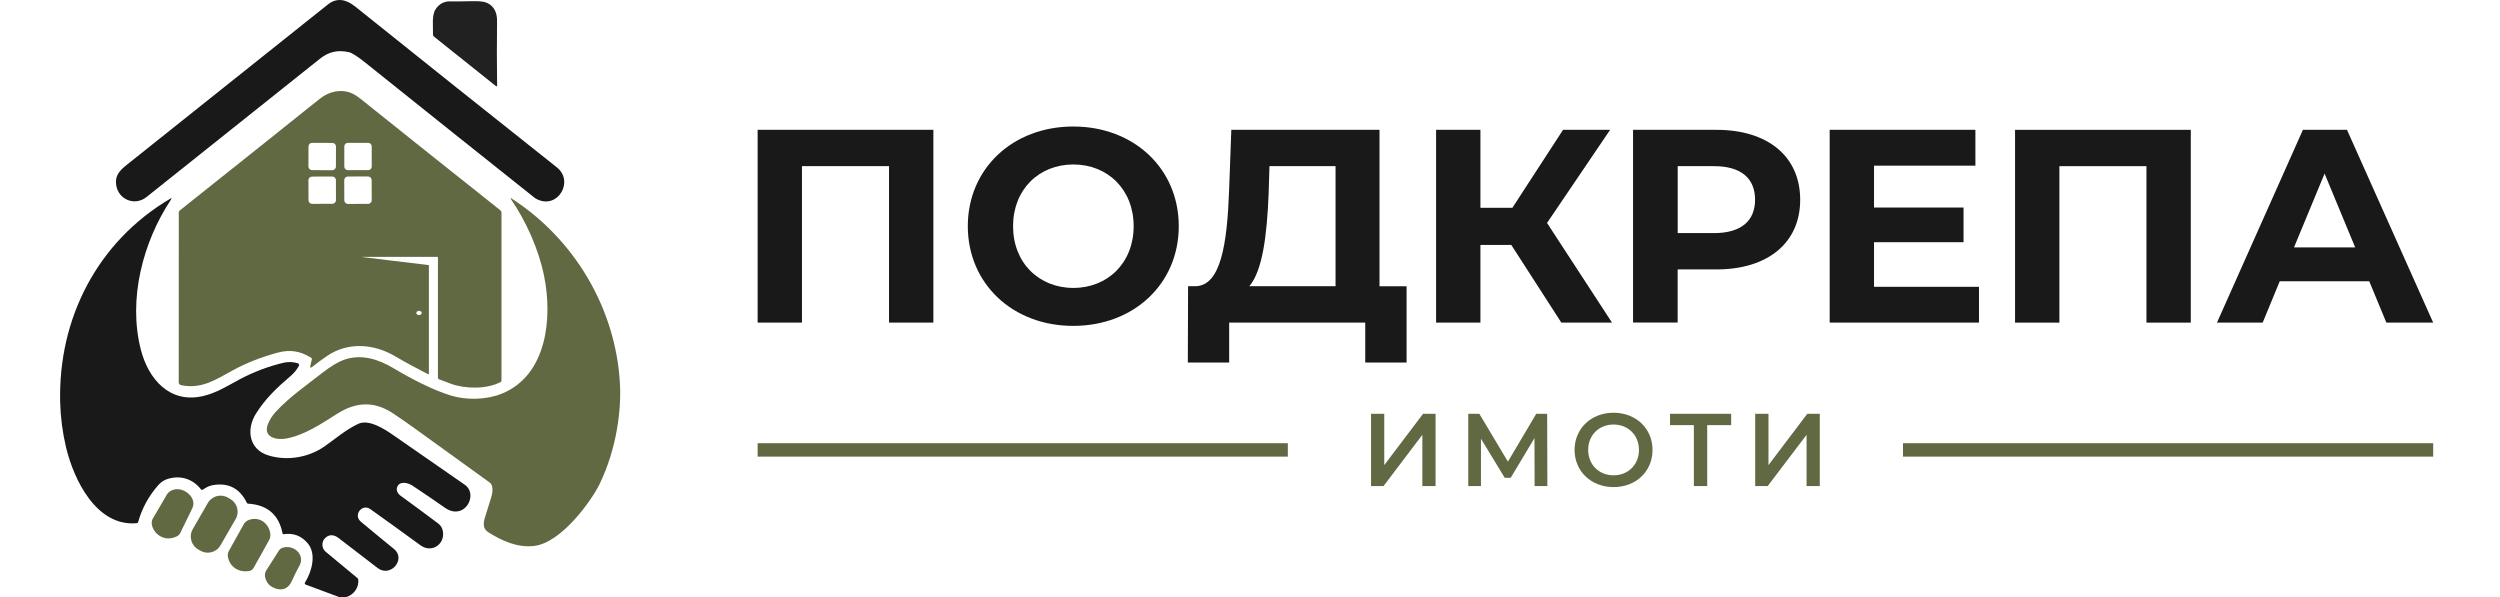 <?xml version="1.0" encoding="utf-8"?>
<!-- Generator: Adobe Illustrator 27.0.0, SVG Export Plug-In . SVG Version: 6.00 Build 0)  -->
<svg version="1.1" id="Layer_1" xmlns="http://www.w3.org/2000/svg" xmlns:xlink="http://www.w3.org/1999/xlink" x="0px" y="0px"
	 width="3839.6px" height="917.6px" viewBox="0 0 3839.6 917.6" style="enable-background:new 0 0 3839.6 917.6;"
	 xml:space="preserve">
<style type="text/css">
	.st0{fill:#191919;}
	.st1{fill:#212121;}
	.st2{fill:#616942;}
</style>
<path class="st0" d="M855.3,257.1C753.5,176.3,650.1,93.9,545.2,9.8C532-0.7,517.6-4.4,503.4,7C399.5,89.9,296.3,172.1,194,253.7
	c-11.1,8.9-17.8,17-15.5,30.9c3.6,22.2,28.6,32.2,46.4,18.1c87.7-69.8,176.4-140.5,266.1-212.2c14.1-11.3,27.7-14.1,44.8-10.4
	c4.8,1.1,13.5,6.6,26,16.7c84.8,68,171.1,136.8,258.7,206.5c1.3,1.1,2.8,2,4.3,2.7C856.7,321.8,882.2,278.5,855.3,257.1z"/>
<path class="st1" d="M763.4,33c0.2-12.3-3.5-23.1-15.4-28.6c-4.3-2-11.8-2.9-22.6-2.6c-12.3,0.3-23.6,0.4-34.1,0.3
	C681.9,2,674.5,6,669.1,14c-6.4,9.6-3.7,27.1-4.1,38.7c-0.1,1.4,0.6,2.8,1.7,3.7l95.1,75.9c0.2,0.1,0.4,0.2,0.6,0.2c0,0,0,0,0.1,0
	c0,0,0,0,0.1,0c0.1,0,0.1,0,0.2,0c0.1,0,0.1,0,0.2-0.1c0.1,0,0.1-0.1,0.1-0.1c0.1,0,0.1-0.1,0.2-0.1c0,0,0,0,0,0c0,0,0,0,0-0.1
	c0.1-0.2,0.2-0.3,0.2-0.6C763,98.5,763,65.7,763.4,33z"/>
<path class="st0" d="M714,744.6c-34.6-24-71.5-49.6-110.7-76.8c-14-9.7-37.2-24.2-53-16.9c-18.8,8.7-35.7,23.4-51.6,34.5
	c-23.9,16.8-56.6,23.1-86.3,14.1c-30-9.1-34.5-39.6-19.5-63.9c14-22.7,32.8-40.6,53.4-58.1c5.2-4.4,9.4-9.5,12.7-15.4
	c0.1-0.2,0.2-0.4,0.3-0.6c0-0.1,0-0.2,0-0.2c0-0.2,0-0.4,0-0.6c0-0.2,0-0.4,0-0.5c0-0.2-0.1-0.3-0.2-0.5c-0.1-0.2-0.1-0.3-0.2-0.5
	c-0.1-0.2-0.2-0.3-0.3-0.4c-0.1-0.1-0.3-0.3-0.4-0.4c-0.1,0-0.1-0.1-0.2-0.2c-0.2-0.1-0.4-0.2-0.6-0.3c-7.5-2.2-13.7-2.4-21.5-0.9
	c-23.7,5.6-46.4,14.2-68,25.7c-18.3,9.8-35,20.6-55.8,25.5c-51.6,12.2-84.3-26.2-95.8-71.2c-19.8-77.2,2.9-165,46.2-230.3
	c1.6-2.4,1.2-2.9-1.3-1.4c-111.5,65.9-172,183.7-168.8,312.4c0.6,23.4,3.6,46.4,9,69.2c12,50.3,46.9,122.4,108.9,116.6
	c0.9-0.1,1.6-0.7,1.8-1.5c5.9-21.2,16.2-40.2,30.9-56.8c4.1-4.7,8.9-7.9,14.4-9.6c19.5-6.1,38.5-0.4,51.2,15.9
	c0.7,0.9,1.9,1.1,2.9,0.5c4.3-2.8,9.3-5.8,14.3-6.7c24.6-4.6,42.4,4.4,53.4,27.1c0.3,0.6,0.9,1,1.6,1.1
	c29.7,1.8,47.4,16.9,53.1,45.5c0.2,1.1,0.9,1.6,2,1.4c14.8-2.1,27,2.5,36.7,14c14,16.5,6.1,44-4.2,60.3c-0.1,0.1-0.1,0.2-0.2,0.4
	c0,0.1,0,0.1,0,0.2c0,0.1-0.1,0.3-0.1,0.4c0,0.1,0,0.3,0,0.4c0,0.1,0,0.3,0.1,0.4c0,0.1,0.1,0.2,0.2,0.4c0.1,0.1,0.1,0.2,0.2,0.3
	c0.1,0.1,0.2,0.2,0.3,0.3c0.1,0,0.1,0.1,0.1,0.1c0.1,0.1,0.2,0.1,0.4,0.2c16.9,6.4,33.9,12.7,51,19c3.3,1.2,6.8,1.3,10.5,0.4
	c12-3.1,20.7-14.4,19.3-27.1c-0.1-0.9-0.6-1.8-1.3-2.3c-17-14-33.2-27.5-48.8-40.5c-5.7-4.8-6.6-13.7-2-19.5
	c6.4-7.8,14.6-7.1,21.9-1.5c19.2,14.8,39.2,30.1,59.9,46c20.1,15.4,44.3-13.8,25.2-29.2c-17.2-13.9-34.2-27.9-51-42
	c-12-10.1,2-28.2,14.7-19.2c25.7,18.3,51.3,36.8,76.9,55.5c17.6,12.9,38.7-2.1,34.3-22.5c-1-4.6-3.4-8.3-7.2-11.1
	c-18.1-13.6-37.4-27.8-58-42.8c-4.1-3-6.7-8.2-4.7-13.3c4-9.7,17-6.1,23.5-1.8c16.6,11,33.3,22.4,50.2,34.2c8,5.6,17.5,7.6,26.3,2.8
	C723.6,775.2,727.8,754.3,714,744.6z"/>
<path class="st2" d="M278.7,591.7c30.5,5.8,51-7.5,78.6-22.8c20.2-11.1,43.1-20.2,68.8-27.2c19.3-5.3,35.1-2.6,51.9,7.8
	c0.8,0.5,1.1,1.4,1,2.2l-2.3,9.9c-0.8,3.4,0.2,3.9,2.9,1.8c7.7-6.1,15.3-11.7,23-16.9c31.9-21.5,71.2-18.7,104,0.5
	c15.4,9.1,32.2,18.2,50.4,27.5c1.1,0.6,1.7,0.2,1.7-1V407.8c0-0.4-0.3-0.7-0.7-0.7c-29.9-3.6-104.3-12.6-103.2-12.6
	c40.1,0,78.6,0,117,0c0.5,0,0.8,0.4,0.8,0.8l0,184.9c0,1,0.6,2,1.6,2.3c6,2.4,12.1,4.7,18.3,6.9c22.3,8.1,55.4,8.5,76.4-2.7
	c0.9-0.5,1.3-1.2,1.3-2.2V326.6c0-1.4-0.7-2.8-1.8-3.7c-73.7-58.5-145-115.3-214-170.6c-6-4.8-11.3-8.1-15.9-9.8
	c-15.8-6-33.5-1.9-47.6,9.4C417.1,210.9,345.6,268,276,323.3c-1,0.8-1.4,1.7-1.4,2.9c0,85.9,0,172.2-0.1,258.8c0,0.6,0,1.1-0.1,1.7
	C274.3,589.5,275.7,591.1,278.7,591.7z M643.5,477.4c2.3-0.1,4.2,1.4,4.2,3.2c0,1.8-1.8,3.3-4.1,3.3c-2.3,0.1-4.2-1.4-4.2-3.2
	C639.4,478.9,641.2,477.4,643.5,477.4z M565.3,313.1l-30.9,0.1c-3.1,0-5.6-2.5-5.6-5.6l-0.1-30.9c0-3.1,2.5-5.6,5.6-5.6l30.9-0.1
	c3.1,0,5.6,2.5,5.6,5.6l0.1,30.9C570.9,310.6,568.4,313.1,565.3,313.1z M528.8,224.8c0-3,2.4-5.4,5.4-5.4h31.3c3,0,5.4,2.4,5.4,5.4
	v31.1c0,3-2.4,5.4-5.4,5.4h-31.3c-3,0-5.4-2.4-5.4-5.4V224.8z M473.8,224.9c0-3,2.5-5.5,5.5-5.5l31.2,0.1c3,0,5.5,2.5,5.5,5.5
	l-0.1,30.9c0,3-2.5,5.5-5.5,5.5l-31.2-0.1c-3,0-5.5-2.5-5.5-5.5L473.8,224.9z M479.3,271.2l31-0.1c3.1,0,5.6,2.5,5.6,5.6l0.1,30.7
	c0,3.1-2.5,5.6-5.6,5.6l-31,0.1c-3.1,0-5.6-2.5-5.6-5.6l-0.1-30.7C473.7,273.7,476.2,271.2,479.3,271.2z"/>
<path class="st2" d="M920.9,743.4c-11.8,24.5-58.6,90.8-101.3,95.2c-25.4,2.5-48.4-7.7-69.7-21.2c-9.1-5.8-7.5-15-4.8-23.6
	c2.8-9.3,5.8-18.8,8.9-28.5c2.2-6.8,4.8-19.3-1.9-24.2c-39.5-28.6-77.9-56.4-115.4-83.3c-10.8-7.8-21.9-15.5-33.1-22.9
	c-28.6-19.1-56.4-17.8-85,0.1c-24.7,15.5-50.2,33.1-78.7,38.5c-14.6,2.7-36.7-1.4-28.3-22.4c2.8-6.9,6.9-13.3,12.4-19.2
	c21.2-22.6,46.4-40,70.8-59.1c12.9-10,23.9-16.7,32.9-20c26.4-9.5,52.5-1.7,76.6,12.7c27.6,16.5,59.4,33,87.5,41.8
	c24.3,7.6,55.2,6.9,78.9-2.7c69.6-28.2,78-116.6,65-180.4c-8.4-41.6-27.6-84.2-51.3-118.8c-0.1-0.2-0.2-0.5-0.2-0.7
	c0.1-0.4,0.5-0.4,0.7-0.3c97,62,160.9,169.3,167.2,284.6C954.5,629.1,947.2,689.2,920.9,743.4z"/>
<path class="st2" d="M287.2,756.4c-3.5-2.5-7.5-4.2-11.3-4.8c-1-0.2-2-0.2-3-0.3c-7-0.1-13.8,3-17.3,9.3c-0.1,0.2-0.2,0.4-0.3,0.6
	c-3.3,5.9-6.6,11.6-9.9,17.1c-3.6,6.1-7.1,12.1-10.6,17.9c-2.2,3.7-2.2,8-1,12.1c1.1,3.5,3.1,6.9,5.4,9.6c0.4,0.5,0.8,0.9,1.2,1.3
	c0.8,0.8,1.7,1.6,2.5,2.2c7.3,5.5,15.2,6.8,23.6,4.3c1.7-0.5,3.5-1.1,5.2-2c2.3-1.1,4-2.9,5.2-5.2c6.1-12.5,12.3-25.2,18.5-37.9
	C299.9,771.2,294.8,761.9,287.2,756.4z"/>
<path class="st2" d="M363,795.2c4.7-10.5,0.8-23-9.3-28.8c0,0,0,0,0,0l-3.6-2.1c-5.4-3.1-11.6-3.8-17.2-2.3c-2.1,0.6-4.1,1.4-6,2.6
	c-1.1,0.7-2.2,1.5-3.2,2.4c-0.1,0.1-0.2,0.2-0.3,0.2c-1.6,1.5-3.1,3.3-4.2,5.3l-23.2,40.2c-0.6,1.1-1.1,2.2-1.6,3.4
	c-0.2,0.5-0.3,0.9-0.5,1.4c-0.3,1.1-0.6,2.2-0.7,3.4c-0.1,0.9-0.2,1.7-0.2,2.6c0,0.8,0,1.6,0.1,2.4c0.1,1.2,0.3,2.4,0.6,3.6
	c0.3,1.2,0.7,2.3,1.1,3.4c0.5,1.3,1.2,2.5,1.9,3.6c0.6,0.9,1.3,1.8,2,2.7c0.1,0.1,0.2,0.2,0.2,0.3c1.5,1.6,3.3,3.1,5.3,4.2l3.6,2.1
	c3.4,2,7.1,2.9,10.7,3c1.6,0,3.2-0.1,4.8-0.4c4.1-0.8,8-2.7,11.2-5.6c0.7-0.6,1.3-1.3,1.8-2c0.9-1,1.7-2.1,2.4-3.4l23.2-40.2
	C362.3,796.6,362.7,795.9,363,795.2z"/>
<path class="st2" d="M414.5,816.2c-3.8-14-16.7-22.5-31.1-18.1c-4.2,1.3-7.2,3.7-9.2,7.3c-6.6,12.1-14.2,25.7-22.6,40.6
	c-1.6,2.8-2.1,5.8-1.6,9c2.7,15.9,17,24.8,32.9,21.9c6-1.1,7.5-6.6,10.1-11.1c7.2-12.5,14.1-24.9,20.7-37.2
	C415.5,825.1,415.8,820.9,414.5,816.2z"/>
<path class="st2" d="M441,840.2c-4.5,0-10,1.1-12.6,5.3c-6.3,10.2-12.8,20.4-19.5,30.7c-3.7,5.7-1.7,13.2,1.7,18.5
	c2.7,4.2,6.9,7.2,12.5,9.1c11.7,3.9,20.1-0.2,25.4-12.1c3.5-8,7.6-15.9,11.6-23.3C467.7,854.1,455.3,840.2,441,840.2z"/>
<g>
	<path class="st0" d="M1433.5,199.4v296.1h-68.1V255.2h-133.7v240.3h-68.1V199.4H1433.5z"/>
	<path class="st0" d="M1486.4,347.4c0-88,68.5-153.1,162-153.1c93.1,0,162,64.7,162,153.1c0,88.4-69,153.1-162,153.1
		C1555,500.6,1486.4,435.4,1486.4,347.4z M1741.1,347.4c0-56.3-39.8-94.8-92.6-94.8c-52.9,0-92.6,38.5-92.6,94.8
		c0,56.3,39.8,94.8,92.6,94.8C1701.3,442.2,1741.1,403.7,1741.1,347.4z"/>
	<path class="st0" d="M2160.3,439.6v117.2h-63.5v-61.3h-209v61.3h-63.5l0.4-117.2h11.8c38.5-1.3,48.2-64.7,51.2-147.6l3.4-92.6
		h227.6v240.3H2160.3z M1918.8,439.6h132.4V255.2h-101.5l-1.3,43.1C1945.8,361.4,1939.1,415.5,1918.8,439.6z"/>
	<path class="st0" d="M2321.1,376.2h-47.4v119.3h-68.1V199.4h68.1v119.7h49.1l77.8-119.7h72.3l-96.9,143l99.8,153.1h-77.8
		L2321.1,376.2z"/>
	<path class="st0" d="M2764.8,306.8c0,66-49.5,107-128.6,107h-59.6v81.6h-68.5V199.4h128.2C2715.3,199.4,2764.8,240.4,2764.8,306.8z
		 M2695.5,306.8c0-32.6-21.1-51.6-63-51.6h-55.8V358h55.8C2674.3,358,2695.5,339,2695.5,306.8z"/>
	<path class="st0" d="M3039.4,440.5v55h-229.3V199.4h223.8v55h-155.7v64.3h137.5V372h-137.5v68.5H3039.4z"/>
	<path class="st0" d="M3364.7,199.4v296.1h-68.1V255.2h-133.7v240.3h-68.1V199.4H3364.7z"/>
	<path class="st0" d="M3638.8,432h-137.5l-26.2,63.5h-70.2l132-296.1h67.7L3737,495.5h-71.9L3638.8,432z M3617.2,380l-47-113.4
		l-47,113.4H3617.2z"/>
</g>
<g>
	<rect x="1163.6" y="680.7" class="st2" width="814.3" height="20.6"/>
</g>
<g>
	<rect x="2922.7" y="680.7" class="st2" width="814.3" height="20.6"/>
</g>
<g>
	<path class="st2" d="M2105.7,635.5h20.3v78.8l59.6-78.8h19.2v111h-20.3v-78.7l-59.6,78.7h-19.2V635.5z"/>
	<path class="st2" d="M2356.9,746.5l-0.2-73.6l-36.5,60.9h-9.2l-36.5-60v72.7h-19.5v-111h17l43.9,73.5l43.5-73.5h16.8l0.3,111
		H2356.9z"/>
	<path class="st2" d="M2418.3,691c0-32.8,25.4-57.1,59.8-57.1S2538,658,2538,691c0,33-25.4,57.1-59.8,57.1S2418.3,723.9,2418.3,691z
		 M2517.2,691c0-22.7-16.7-39-39-39c-22.4,0-39,16.3-39,39s16.7,39,39,39C2500.5,730,2517.2,713.7,2517.2,691z"/>
	<path class="st2" d="M2658.8,652.9H2622v93.6h-20.5v-93.6h-36.6v-17.4h93.9V652.9z"/>
	<path class="st2" d="M2695.8,635.5h20.3v78.8l59.6-78.8h19.2v111h-20.3v-78.7l-59.7,78.7h-19.2V635.5z"/>
</g>
<g>
</g>
<g>
</g>
<g>
</g>
<g>
</g>
<g>
</g>
<g>
</g>
</svg>
